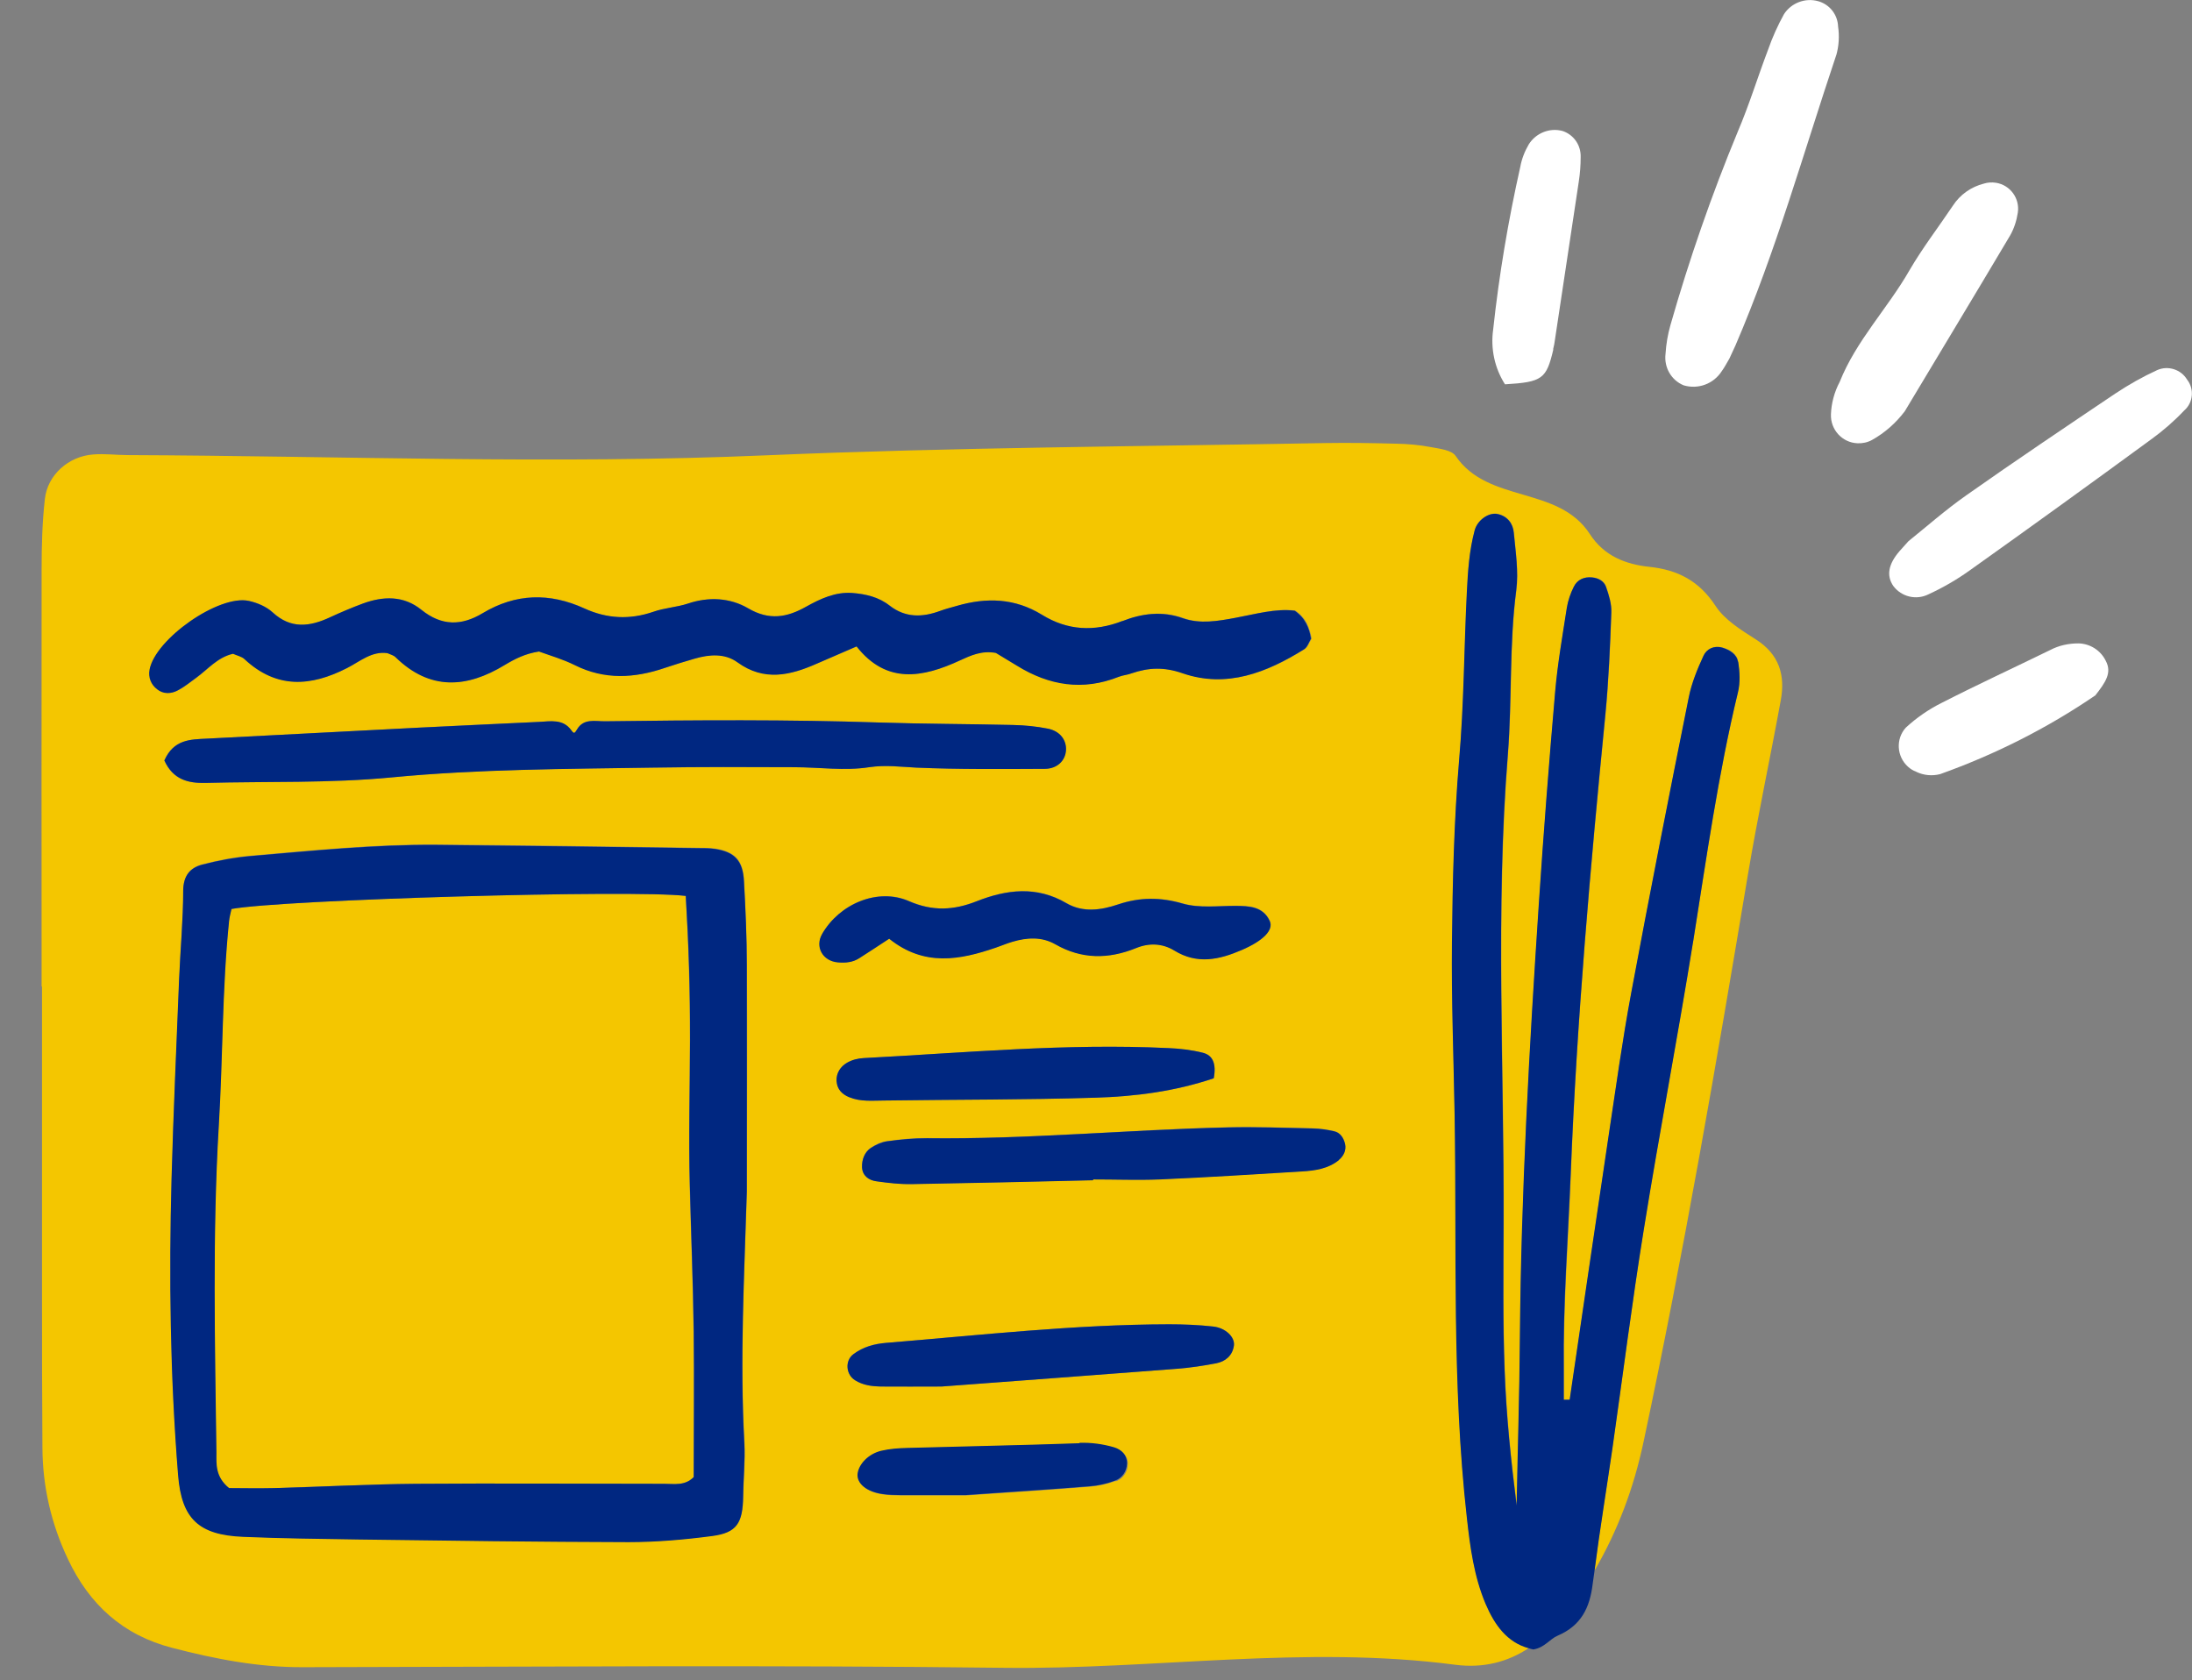 <?xml version="1.0" encoding="UTF-8"?>
<svg id="Layer_1" xmlns="http://www.w3.org/2000/svg" version="1.1" viewBox="0 0 107.46 82.36">
  <rect x="0" y="0" width="107.46" height="82.36" fill="#808080" stroke="none"/>
  <!-- Generator: Adobe Illustrator 29.8.2, SVG Export Plug-In . SVG Version: 2.1.1 Build 3)  -->
  <defs>
    <style>
      .st0 {
        fill: #fff;
      }

      .st1 {
        fill: #f4c600;
      }

      .st2 {
        fill: #002781;
      }
    </style>
  </defs>
  <g id="Group_3054">
    <path id="Path_29585" class="st0" d="M90.02,2.71c.13-.46.16-.94.09-1.41-.02-.58-.41-1.08-.97-1.24-.64-.18-1.32.08-1.68.63-.31.56-.57,1.14-.78,1.74-.51,1.34-.93,2.72-1.49,4.03-1.28,3.09-2.38,6.26-3.3,9.48-.13.46-.21.93-.24,1.41-.08.66.28,1.29.89,1.54.71.21,1.47-.07,1.87-.7.14-.19.25-.41.37-.61.1-.22.2-.43.3-.65,1.99-4.62,3.34-9.47,4.94-14.23"/>
    <path id="Path_29587" class="st0" d="M92.82,28.73c.4.53,1.12.7,1.71.41.72-.33,1.41-.73,2.05-1.19,2.98-2.12,5.94-4.26,8.89-6.42.58-.42,1.12-.89,1.61-1.41.44-.38.5-1.05.14-1.51-.3-.5-.93-.7-1.46-.47-.72.33-1.41.72-2.07,1.16-2.44,1.64-4.88,3.28-7.28,4.97-1.04.73-1.99,1.57-2.85,2.26l-.44.49c-.55.64-.65,1.2-.3,1.71"/>
    <path id="Path_29588" class="st0" d="M89.76,20.31c-.03.75.55,1.39,1.3,1.42.25.01.49-.04.71-.16.63-.35,1.18-.84,1.61-1.41,1.72-2.87,3.45-5.73,5.16-8.61.2-.35.32-.73.38-1.12.11-.7-.37-1.36-1.07-1.47-.2-.03-.4-.02-.59.04-.63.16-1.17.54-1.52,1.08-.71,1.06-1.49,2.07-2.13,3.17-1.07,1.87-2.61,3.44-3.42,5.47-.26.49-.41,1.04-.43,1.59"/>
    <path id="Path_29589" class="st0" d="M76.14,17.12c.04-.15.07-.31.09-.47.39-2.59.78-5.17,1.17-7.76.06-.39.09-.79.09-1.19.02-.58-.34-1.1-.89-1.28-.63-.17-1.3.1-1.65.65-.2.34-.35.72-.42,1.11-.59,2.63-1.04,5.29-1.33,7.98-.13.93.07,1.88.58,2.68,1.83-.11,2.03-.26,2.37-1.71"/>
    <path id="Path_29590" class="st0" d="M93.95,37.84c.36.17.77.21,1.16.11,2.69-.96,5.25-2.25,7.61-3.86.5-.64.83-1.11.51-1.7-.25-.51-.77-.84-1.34-.85-.48,0-.95.1-1.37.32-1.78.87-3.58,1.7-5.34,2.6-.64.32-1.23.73-1.75,1.21-.5.55-.45,1.41.1,1.91.12.11.26.2.41.25"/>
  </g>
  <g>
    <path class="st1" d="M33.81,58.09c-.06-2.38,0-4.76.01-7.13,0-2.33-.06-4.71-.21-7.04-2.59-.32-19.78.18-22.27.64-.04.19-.1.39-.12.6-.34,3.32-.3,6.65-.5,9.97-.32,5.36-.19,10.72-.12,16.08,0,.57-.06,1.18.62,1.74.62,0,1.41.02,2.2,0,2.32-.07,4.63-.19,6.95-.21,4.06-.03,8.12,0,12.18,0,.5,0,1.02.11,1.45-.33,0-2.37.03-4.76,0-7.14-.03-2.39-.13-4.78-.19-7.17Z"/>
    <path class="st1" d="M83,46.13c-.76,4.72-1.66,9.41-2.42,14.13-.57,3.57-1.02,7.16-1.54,10.74-.29,2.01-.62,4.01-.88,6.01,1.15-1.97,1.94-4.08,2.42-6.36,1.96-9.21,3.56-18.49,5.11-27.78.48-2.86,1.09-5.69,1.61-8.54.23-1.24-.08-2.26-1.23-2.99-.72-.46-1.52-.95-1.97-1.64-.8-1.22-1.84-1.76-3.22-1.91-1.19-.12-2.25-.54-2.94-1.61-1.54-2.38-4.99-1.49-6.58-3.83-.2-.29-.78-.35-1.2-.43-.57-.11-1.15-.16-1.73-.17-1.16-.03-2.32-.05-3.48-.03-9.12.17-18.24.21-27.37.6-10.41.45-20.86.03-31.29-.01-.58,0-1.16-.08-1.73-.03-1.2.09-2.23,1-2.36,2.18-.13,1.15-.16,2.31-.16,3.47-.01,6.81,0,13.62,0,20.43h.02c0,5.07,0,10.14,0,15.22,0,2.46,0,4.93.02,7.39.01,1.91.43,3.73,1.25,5.46,1.05,2.23,2.7,3.73,5.11,4.35,2.11.55,4.23.96,6.43.95,11.45-.02,22.9-.11,34.34.03,7.38.09,14.74-1.12,22.13-.15,1.39.18,2.58-.14,3.61-.82-1.06-.29-1.67-1.14-2.11-2.17-.57-1.35-.76-2.78-.92-4.23-.74-6.57-.48-13.17-.6-19.76-.05-2.82-.16-5.64-.13-8.46.03-2.97.1-5.95.35-8.91.24-2.75.24-5.5.38-8.25.05-1.02.11-2.03.38-3.01.14-.51.7-.9,1.12-.81.48.1.76.46.8.92.08.94.24,1.9.12,2.82-.35,2.67-.2,5.35-.41,8.03-.61,7.67-.18,15.35-.21,23.03,0,2.39-.04,4.78.05,7.17.08,2.22.31,4.43.59,6.64.06-2.75.14-5.5.16-8.25.06-7.1.46-14.19.93-21.28.23-3.47.5-6.93.8-10.39.12-1.37.36-2.73.57-4.09.05-.35.18-.7.34-1.03.17-.35.5-.5.9-.46.31.03.59.18.68.46.14.4.27.84.26,1.26-.06,1.66-.13,3.33-.29,4.99-.74,7.5-1.41,15-1.7,22.54-.12,3.19-.37,6.37-.34,9.56,0,.5,0,1,0,1.5.1,0,.19,0,.29,0,.63-4.29,1.26-8.59,1.9-12.88.35-2.36.68-4.73,1.12-7.08.9-4.84,1.85-9.66,2.82-14.48.14-.7.42-1.38.72-2.03.15-.33.51-.51.92-.4.37.1.72.32.77.69.07.49.1,1.03-.01,1.51-.97,4.02-1.54,8.11-2.19,12.18ZM7.35,32.83c.28-1.51,3.41-3.7,4.87-3.37.41.09.85.28,1.16.56.9.83,1.83.71,2.82.24.52-.24,1.06-.47,1.6-.67,1.01-.37,2.01-.4,2.88.31.98.79,1.95.79,3,.16,1.61-.98,3.28-1.02,4.99-.23,1.1.51,2.22.57,3.38.16.54-.19,1.14-.22,1.69-.4,1.03-.35,2.07-.28,2.95.23,1.04.61,1.91.45,2.85-.08.7-.39,1.43-.74,2.26-.67.66.05,1.29.2,1.83.62.77.6,1.6.58,2.47.26.27-.1.55-.16.83-.25,1.45-.42,2.84-.38,4.17.44,1.25.77,2.55.85,3.95.3.94-.37,1.94-.51,2.97-.14.84.3,1.71.15,2.57-.02.98-.18,1.97-.47,2.91-.35.53.37.7.83.8,1.37-.1.17-.17.42-.34.52-1.83,1.15-3.8,1.92-5.95,1.18-.91-.31-1.67-.28-2.51,0-.2.07-.43.09-.63.17-1.76.7-3.41.42-4.98-.54-.37-.23-.74-.45-1.04-.63-.69-.14-1.25.12-1.75.36-1.85.86-3.62,1.18-5.08-.68-.88.38-1.41.61-1.94.84-1.31.58-2.59.89-3.9-.06-.62-.45-1.38-.39-2.1-.18-.49.14-.97.29-1.45.45-1.49.51-2.96.6-4.42-.13-.58-.29-1.21-.47-1.76-.67-.66.1-1.18.36-1.68.66-1.87,1.14-3.67,1.26-5.35-.38-.1-.1-.26-.13-.4-.2-.78-.11-1.36.41-1.98.73-1.78.91-3.45,1.03-5.02-.43-.15-.14-.38-.18-.57-.27-.76.17-1.24.76-1.81,1.18-.29.21-.58.45-.89.61-.33.18-.71.2-1.02-.05-.3-.24-.44-.59-.37-.96ZM36.5,70.74c.05.86-.05,1.73-.06,2.6-.02,1.31-.31,1.78-1.51,1.94-1.36.18-2.74.3-4.11.3-4.42,0-8.83-.07-13.25-.13-1.88-.02-3.76-.05-5.64-.13-2.17-.09-3.02-.87-3.19-3.03-.39-4.84-.46-9.7-.32-14.55.09-3.26.24-6.51.37-9.77.06-1.44.19-2.89.2-4.33,0-.71.32-1.11.93-1.27.77-.2,1.56-.35,2.35-.42,3.03-.26,6.06-.57,9.11-.55,4.27.03,8.55.1,12.82.16.29,0,.58,0,.87.04.96.15,1.36.57,1.41,1.59.07,1.37.13,2.75.14,4.12.02,3.69,0,7.38,0,11.07-.13,4.11-.35,8.23-.12,12.34ZM31.99,37.63c-4.27.06-8.54.07-12.8.48-3.02.29-6.08.19-9.12.27-.84.02-1.59-.15-2.02-1.1.46-1.04,1.28-1.03,2.08-1.07,3.47-.18,6.95-.36,10.42-.54,1.95-.1,3.91-.2,5.86-.28.57-.02,1.18-.16,1.59.41.13.19.16.16.28-.04.32-.55.88-.39,1.36-.4,4.49-.06,8.99-.09,13.48.06,2.17.07,4.35.07,6.52.12.58.01,1.16.07,1.72.18.6.12.92.56.89,1.06-.03.49-.43.9-1.04.91-2.1.01-4.2.03-6.3-.06-.77-.03-1.5-.14-2.31-.02-1.2.18-2.45,0-3.68,0-2.31,0-4.62-.01-6.93.02ZM40.31,45.78c.85-1.48,2.73-2.28,4.26-1.61,1.16.51,2.19.46,3.33,0,1.45-.57,2.93-.76,4.39.1.81.47,1.69.35,2.53.06,1.06-.36,2.08-.36,3.18-.04.8.23,1.71.11,2.58.11.67,0,1.33.02,1.67.73.22.46-.34.99-1.36,1.43-1.1.48-2.19.72-3.31.03-.59-.37-1.25-.38-1.88-.12-1.35.55-2.67.55-3.96-.19-.67-.38-1.39-.33-2.1-.12-.28.08-.54.2-.82.29-1.76.6-3.5.94-5.22-.44-.62.4-1.04.68-1.46.95-.32.2-.67.24-1.04.21-.75-.06-1.15-.76-.78-1.39ZM41.02,52.99c-.02-.4.2-.71.51-.89.24-.14.54-.21.82-.23,4.97-.26,9.93-.73,14.92-.49.57.03,1.16.09,1.71.23.46.12.66.51.53,1.25-1.9.64-3.83.89-5.77.95-3.46.1-6.92.09-10.38.14-.58,0-1.15.07-1.71-.16-.36-.15-.6-.4-.62-.8ZM54.69,72.6c-.4.15-.83.24-1.25.28-1.87.15-3.74.27-6.07.43-.77,0-2,0-3.22,0-.29,0-.58-.01-.86-.05-.78-.11-1.27-.51-1.23-.98.04-.48.52-1,1.16-1.14.42-.1.86-.12,1.29-.14,2.81-.08,5.63-.14,8.44-.23.59-.02,1.15.06,1.71.22.36.11.64.38.63.78,0,.38-.23.71-.58.85ZM59.63,66.83c-.64.13-1.28.22-1.93.27-3.9.3-7.8.59-11.54.87-1.1,0-2.04,0-2.98,0-.43,0-.86-.06-1.25-.3-.46-.28-.52-.96-.1-1.28.48-.37,1.03-.52,1.62-.56,4.61-.38,9.22-.9,13.86-.91.72,0,1.45.03,2.17.11.61.07,1.07.52,1.01.94-.07.49-.41.77-.86.86ZM65.64,56.86c-.52.44-1.18.52-1.84.56-2.32.14-4.63.28-6.95.39-1.08.05-2.17,0-3.26,0,0,.01,0,.02,0,.04-2.97.07-5.94.14-8.91.19-.57,0-1.15-.06-1.72-.14-.38-.05-.69-.28-.7-.69-.01-.37.12-.73.44-.95.23-.16.51-.29.79-.32.65-.09,1.3-.16,1.95-.15,4.93.07,9.85-.42,14.77-.53,1.38-.03,2.75.02,4.13.05.36,0,.72.06,1.07.14.3.07.46.33.53.62.07.31-.08.6-.3.78Z"/>
    <path class="st2" d="M85.2,32.44c-.06-.37-.41-.58-.77-.69-.41-.12-.77.07-.92.4-.3.65-.58,1.33-.72,2.03-.97,4.82-1.92,9.65-2.82,14.48-.44,2.35-.76,4.72-1.12,7.08-.64,4.29-1.27,8.59-1.9,12.88-.1,0-.19,0-.29,0,0-.5,0-1,0-1.5-.04-3.19.21-6.37.34-9.56.3-7.53.96-15.04,1.7-22.54.16-1.66.23-3.33.29-4.99.02-.42-.12-.86-.26-1.26-.1-.28-.37-.43-.68-.46-.4-.04-.73.11-.9.46-.16.32-.28.67-.34,1.03-.21,1.36-.45,2.72-.57,4.09-.3,3.46-.57,6.92-.8,10.39-.47,7.09-.87,14.18-.93,21.28-.02,2.75-.11,5.5-.16,8.25-.28-2.21-.51-4.42-.59-6.64-.09-2.39-.06-4.78-.05-7.17.03-7.68-.41-15.36.21-23.03.21-2.67.06-5.36.41-8.03.12-.92-.03-1.88-.12-2.82-.04-.46-.32-.82-.8-.92-.43-.09-.99.3-1.12.81-.26.98-.33,1.99-.38,3.01-.14,2.75-.14,5.5-.38,8.25-.25,2.96-.32,5.94-.35,8.91-.03,2.82.08,5.64.13,8.46.11,6.59-.14,13.19.6,19.76.16,1.45.35,2.88.92,4.23.44,1.03,1.05,1.88,2.11,2.17.08.02.15.05.23.06.56-.09.81-.52,1.2-.68,1.14-.49,1.57-1.36,1.71-2.54.03-.22.06-.43.09-.64.26-2.01.59-4.01.88-6.01.51-3.58.96-7.17,1.54-10.74.76-4.72,1.66-9.41,2.42-14.13.65-4.08,1.22-8.17,2.19-12.18.12-.48.09-1.01.01-1.51Z"/>
    <path class="st2" d="M36.61,47.33c0-1.37-.06-2.75-.14-4.12-.05-1.02-.46-1.44-1.41-1.59-.28-.04-.58-.04-.87-.04-4.27-.06-8.55-.12-12.82-.16-3.05-.02-6.08.29-9.11.55-.79.07-1.58.22-2.35.42-.61.16-.92.56-.93,1.27,0,1.44-.14,2.89-.2,4.33-.13,3.26-.28,6.51-.37,9.77-.13,4.85-.07,9.71.32,14.55.17,2.16,1.02,2.94,3.19,3.03,1.88.08,3.76.1,5.64.13,4.42.06,8.83.12,13.25.13,1.37,0,2.75-.12,4.11-.3,1.2-.16,1.49-.63,1.51-1.94.01-.87.1-1.74.06-2.6-.23-4.11,0-8.23.12-12.34,0-3.69.01-7.38,0-11.07ZM34.01,72.41c-.43.44-.96.33-1.45.33-4.06,0-8.12-.03-12.18,0-2.32.02-4.63.15-6.95.21-.79.02-1.57,0-2.2,0-.68-.56-.62-1.17-.62-1.74-.07-5.36-.2-10.72.12-16.08.2-3.32.16-6.66.5-9.97.02-.21.08-.41.12-.6,2.49-.46,19.68-.96,22.27-.64.14,2.32.22,4.7.21,7.04,0,2.37-.08,4.75-.01,7.13.06,2.39.16,4.78.19,7.17.03,2.39,0,4.78,0,7.14Z"/>
    <path class="st2" d="M55.03,30.44c-1.39.54-2.7.47-3.95-.3-1.33-.82-2.72-.86-4.17-.44-.28.08-.56.15-.83.25-.87.32-1.7.34-2.47-.26-.53-.42-1.17-.57-1.83-.62-.83-.06-1.56.28-2.26.67-.94.53-1.81.69-2.85.08-.87-.51-1.92-.58-2.95-.23-.55.18-1.15.21-1.69.4-1.16.4-2.28.34-3.38-.16-1.71-.78-3.37-.74-4.99.23-1.05.63-2.01.63-3-.16-.87-.71-1.88-.68-2.88-.31-.54.2-1.08.43-1.6.67-.99.46-1.92.59-2.82-.24-.3-.28-.75-.47-1.16-.56-1.46-.33-4.59,1.86-4.87,3.37-.07.38.07.73.37.96.31.25.69.23,1.02.05.32-.17.6-.4.89-.61.58-.42,1.05-1.01,1.81-1.18.19.09.43.13.57.27,1.57,1.46,3.24,1.34,5.02.43.63-.32,1.21-.84,1.98-.73.15.07.3.1.4.2,1.68,1.64,3.48,1.52,5.35.38.5-.3,1.01-.56,1.68-.66.55.2,1.18.38,1.76.67,1.46.73,2.93.64,4.42.13.48-.16.96-.31,1.45-.45.72-.21,1.48-.27,2.1.18,1.31.95,2.59.64,3.9.06.53-.23,1.06-.46,1.94-.84,1.46,1.86,3.23,1.54,5.08.68.51-.23,1.06-.49,1.75-.36.3.18.67.41,1.04.63,1.57.97,3.22,1.24,4.98.54.2-.08.43-.09.63-.17.84-.29,1.6-.32,2.51,0,2.15.74,4.12-.04,5.95-1.18.16-.1.23-.35.34-.52-.1-.54-.27-1-.8-1.37-.94-.12-1.93.17-2.91.35-.87.16-1.73.31-2.57.02-1.03-.37-2.03-.23-2.97.14Z"/>
    <path class="st2" d="M42.61,37.61c.81-.12,1.53-.02,2.31.02,2.1.09,4.2.07,6.3.06.62,0,1.01-.41,1.04-.91.03-.5-.29-.94-.89-1.06-.56-.11-1.15-.17-1.72-.18-2.17-.05-4.35-.05-6.52-.12-4.49-.15-8.99-.12-13.48-.06-.49,0-1.04-.15-1.36.4-.12.2-.15.22-.28.04-.41-.57-1.02-.44-1.59-.41-1.95.09-3.91.19-5.86.28-3.47.18-6.95.36-10.42.54-.8.04-1.62.03-2.08,1.07.43.95,1.18,1.12,2.02,1.1,3.04-.08,6.1.02,9.12-.27,4.27-.41,8.53-.41,12.8-.48,2.31-.04,4.62-.03,6.93-.02,1.23,0,2.48.19,3.68,0Z"/>
    <path class="st2" d="M65.64,56.86c.22-.18.37-.46.3-.78-.07-.29-.23-.55-.53-.62-.35-.08-.71-.13-1.07-.14-1.38-.03-2.75-.08-4.13-.05-4.93.11-9.84.59-14.77.53-.65,0-1.3.06-1.95.15-.27.04-.55.17-.79.32-.32.21-.45.58-.44.95.02.42.33.64.7.69.57.08,1.15.15,1.72.14,2.97-.05,5.94-.12,8.91-.19,0-.01,0-.02,0-.04,1.09,0,2.17.04,3.26,0,2.32-.1,4.63-.25,6.95-.39.66-.04,1.31-.13,1.84-.56Z"/>
    <path class="st2" d="M41.09,47.18c.37.03.72,0,1.04-.21.42-.27.84-.54,1.46-.95,1.72,1.38,3.47,1.04,5.22.44.27-.09.54-.21.82-.29.71-.21,1.43-.26,2.1.12,1.29.74,2.6.74,3.96.19.63-.26,1.29-.24,1.88.12,1.12.69,2.2.45,3.31-.03,1.02-.44,1.58-.97,1.36-1.43-.33-.7-1-.72-1.67-.73-.86,0-1.77.12-2.58-.11-1.1-.32-2.11-.32-3.18.04-.84.28-1.72.41-2.53-.06-1.46-.86-2.94-.67-4.39-.1-1.14.45-2.17.5-3.33,0-1.53-.67-3.41.13-4.26,1.61-.36.63.03,1.33.78,1.39Z"/>
    <path class="st2" d="M59.63,66.83c.45-.09.79-.38.86-.86.06-.42-.4-.87-1.01-.94-.72-.08-1.44-.11-2.17-.11-4.64.01-9.24.53-13.86.91-.59.05-1.14.2-1.62.56-.42.32-.36,1.01.1,1.28.39.24.82.29,1.25.3.94.01,1.88,0,2.98,0,3.74-.28,7.64-.57,11.54-.87.65-.05,1.3-.15,1.93-.27Z"/>
    <path class="st2" d="M41.64,53.79c.56.23,1.13.16,1.71.16,3.46-.05,6.92-.03,10.38-.14,1.94-.06,3.87-.31,5.77-.95.14-.74-.06-1.13-.53-1.25-.55-.14-1.14-.21-1.71-.23-4.98-.24-9.95.23-14.92.49-.28.01-.58.09-.82.23-.31.18-.53.5-.51.89.02.4.26.65.62.8Z"/>
    <path class="st2" d="M52.93,70.75c-2.81.1-5.63.15-8.44.23-.43.01-.87.04-1.29.14-.63.15-1.11.66-1.16,1.14-.04.47.45.87,1.23.98.28.04.58.05.86.05,1.23,0,2.45,0,3.22,0,2.33-.16,4.2-.28,6.07-.43.42-.03.86-.13,1.25-.28.35-.13.57-.46.58-.85,0-.4-.27-.67-.63-.78-.55-.16-1.12-.24-1.71-.22Z"/>
  </g>
</svg>